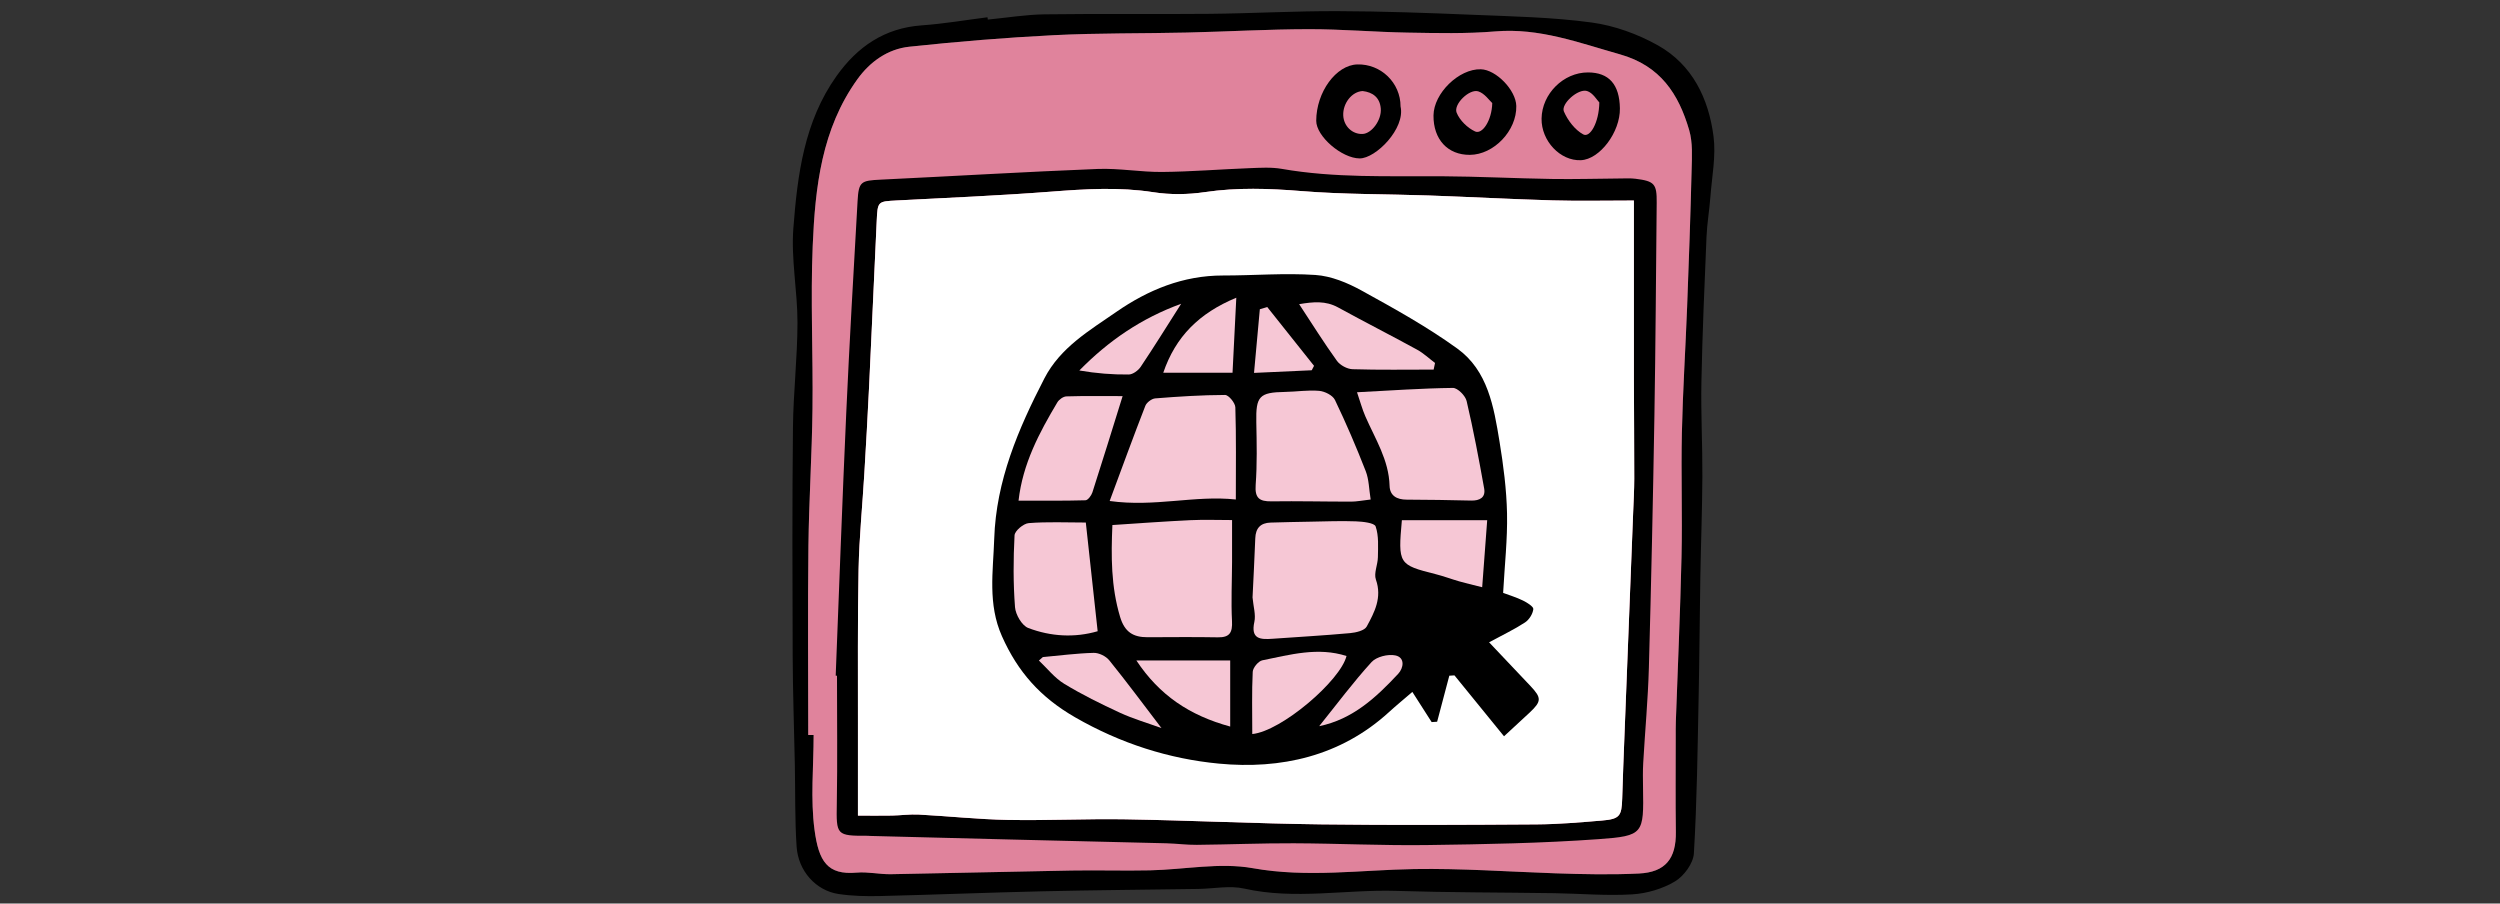 <?xml version="1.0" encoding="UTF-8"?><svg id="uuid-8a076cdf-4d1c-4f7a-a1cb-442ca50207e1" xmlns="http://www.w3.org/2000/svg" xmlns:xlink="http://www.w3.org/1999/xlink" viewBox="0 0 319.662 115.528"><rect x="0" y="0" width="319.662" height="115.528" fill="#333333" stroke="none"/><defs><style>.uuid-235f5980-b9cf-41ed-a81b-bf5ded42f0b8{fill:none;}.uuid-29095e04-84af-44e5-9d99-2cb3ef9ca1b9{fill:#f6c7d5;}.uuid-381d50d1-82ad-4c7f-b1db-69f5fe9a8092{fill:#fff;}.uuid-dd8a8916-58f0-4bc2-8ce5-2b70d6d7ecba{fill:#e0839c;}.uuid-8f397835-3613-49cf-bfbf-7ec1ae020af5{clip-path:url(#uuid-8c5fbc2d-f805-4523-b020-f6f6a63e17e3);}</style><clipPath id="uuid-8c5fbc2d-f805-4523-b020-f6f6a63e17e3"><rect class="uuid-235f5980-b9cf-41ed-a81b-bf5ded42f0b8" width="319.662" height="115.528" rx="14.435" ry="14.435"/></clipPath></defs><g id="uuid-4c567e68-10cc-4d4f-b1a1-15479dd4e2a7"><g class="uuid-8f397835-3613-49cf-bfbf-7ec1ae020af5"><g><path d="M126.303,2.504c2.427-.234,4.852-.638,7.282-.671,7.028-.096,14.058,.004,21.086-.065,5.446-.054,10.891-.361,16.336-.344,5.744,.018,11.49,.224,17.231,.463,5.099,.212,10.229,.306,15.273,.99,2.916,.396,5.901,1.477,8.478,2.923,4.4,2.469,6.486,6.8,7.111,11.633,.327,2.523-.208,5.163-.401,7.747-.127,1.7-.424,3.39-.496,5.091-.26,6.17-.528,12.341-.651,18.515-.081,4.051,.143,8.106,.122,12.159-.022,4.309-.188,8.618-.261,12.927-.087,5.105-.111,10.212-.217,15.317-.139,6.647-.211,13.3-.608,19.932-.076,1.268-1.264,2.887-2.404,3.572-1.598,.96-3.609,1.551-5.481,1.665-3.303,.201-6.635-.1-9.955-.151-6.734-.102-13.472-.08-20.203-.293-6.48-.205-12.966,1.167-19.456-.295-1.849-.417-3.888,.014-5.84,.044-6.664,.1-13.329,.151-19.992,.304-6.912,.158-13.82,.44-20.732,.606-1.768,.043-3.563-.001-5.308-.261-2.88-.43-5.151-2.926-5.36-6.066-.231-3.477-.158-6.974-.226-10.462-.092-4.636-.258-9.271-.276-13.906-.038-9.742-.066-19.485,.036-29.226,.046-4.464,.572-8.924,.578-13.386,.006-4.043-.834-8.119-.524-12.121,.524-6.786,1.38-13.61,5.516-19.42,2.672-3.753,6.137-6.143,10.897-6.482,2.812-.2,5.605-.68,8.407-1.035,.013,.099,.027,.197,.04,.296Zm-22.957,91.475c.23,0,.459,0,.689,0,0,4.06-.421,8.178,.119,12.165,.539,3.98,1.629,5.764,5.384,5.433,1.441-.127,2.918,.228,4.377,.203,7.713-.132,15.424-.337,23.136-.472,3.333-.058,6.669,.05,10.002-.022,4.39-.094,8.911-1.031,13.137-.275,6.949,1.243,13.797,.222,20.652,.111,6.034-.097,12.003,.337,18.002,.544,3.569,.123,7.152,.199,10.715,.027,3.417-.165,4.772-1.927,4.724-5.328-.057-4.057-.017-8.116-.018-12.174-0-.652-.006-1.304,.017-1.955,.247-7.03,.57-14.058,.726-21.09,.117-5.272-.071-10.551,.045-15.823,.118-5.357,.465-10.709,.67-16.065,.224-5.839,.432-11.679,.575-17.521,.042-1.701,.156-3.5-.309-5.095-1.346-4.613-3.667-8.23-8.86-9.695-5.252-1.482-10.306-3.403-15.933-2.93-3.708,.312-7.459,.217-11.188,.155-4.226-.071-8.45-.448-12.675-.44-5.186,.01-10.372,.311-15.559,.431-5.686,.132-11.381,.052-17.058,.337-6.157,.31-12.311,.821-18.442,1.474-2.752,.293-5.019,1.905-6.638,4.151-4.575,6.349-5.403,13.804-5.717,21.263-.293,6.951,.056,13.926-.028,20.889-.07,5.847-.453,11.691-.522,17.538-.095,8.053-.024,16.108-.024,24.162Z"/><path class="uuid-dd8a8916-58f0-4bc2-8ce5-2b70d6d7ecba" d="M103.346,93.979c.23,0,.459,0,.689,0,0,4.06-.421,8.178,.119,12.165,.539,3.98,1.629,5.764,5.384,5.433,1.441-.127,2.918,.228,4.377,.203,7.713-.132,15.424-.337,23.136-.472,3.333-.058,6.669,.05,10.002-.022,4.39-.094,8.911-1.031,13.137-.275,6.949,1.243,13.797,.222,20.652,.111,6.034-.097,12.003,.337,18.002,.544,3.569,.123,7.152,.199,10.715,.027,3.417-.165,4.772-1.927,4.724-5.328-.057-4.057-.017-8.116-.018-12.174-0-.652-.006-1.304,.017-1.955,.247-7.03,.57-14.058,.726-21.09,.117-5.272-.071-10.551,.045-15.823,.118-5.357,.465-10.709,.67-16.065,.224-5.839,.432-11.679,.575-17.521,.042-1.701,.156-3.5-.309-5.095-1.346-4.613-3.667-8.23-8.86-9.695-5.252-1.482-10.306-3.403-15.933-2.93-3.708,.312-7.459,.217-11.188,.155-4.226-.071-8.45-.448-12.675-.44-5.186,.01-10.372,.311-15.559,.431-5.686,.132-11.381,.052-17.058,.337-6.157,.31-12.311,.821-18.442,1.474-2.752,.293-5.019,1.905-6.638,4.151-4.575,6.349-5.403,13.804-5.717,21.263-.293,6.951,.056,13.926-.028,20.889-.07,5.847-.453,11.691-.522,17.538-.095,8.053-.024,16.108-.024,24.162Z"/><path d="M106.856,86.39c.446-11.215,.843-22.433,1.352-33.646,.409-9.011,.934-18.017,1.445-27.024,.142-2.504,.416-2.628,2.96-2.75,9.243-.443,18.482-1,27.728-1.366,2.745-.109,5.51,.409,8.264,.383,3.72-.035,7.437-.342,11.157-.484,1.374-.052,2.785-.146,4.125,.088,6.771,1.183,13.595,.905,20.415,.945,4.709,.028,9.417,.271,14.127,.347,2.916,.047,5.834-.042,8.752-.063,.651-.005,1.309-.043,1.951,.038,2.427,.305,2.724,.656,2.7,3.068-.091,9.089-.14,18.179-.292,27.267-.18,10.726-.409,21.452-.707,32.176-.113,4.059-.492,8.11-.723,12.166-.06,1.056-.041,2.118-.025,3.176,.092,5.898,.115,6.169-5.677,6.586-7.29,.524-14.614,.655-21.926,.755-5.682,.078-11.368-.206-17.052-.227-4.133-.015-8.267,.159-12.401,.2-1.294,.013-2.588-.166-3.884-.199-6.651-.171-13.302-.321-19.953-.484-5.986-.147-11.972-.304-17.958-.457-.081-.002-.162-.02-.243-.02-4.074,.017-4.063-.068-3.993-4.113,.094-5.448,.023-10.898,.023-16.347-.054-.005-.108-.01-.163-.015ZM208.917,25.641c-3.711,0-7.037,.077-10.358-.018-5.278-.151-10.552-.44-15.829-.626-5.433-.192-10.884-.125-16.296-.563-4.154-.336-8.232-.481-12.372,.131-2.15,.318-4.428,.35-6.57,.015-4.389-.687-8.723-.41-13.107-.073-6.558,.504-13.135,.78-19.705,1.125-2.446,.129-2.462,.093-2.581,2.639-.33,7.048-.635,14.098-.972,21.146-.179,3.732-.391,7.463-.613,11.193-.24,4.047-.647,8.089-.731,12.139-.136,6.576-.07,13.157-.083,19.736-.007,3.865-.001,7.729-.001,11.801,1.658,0,3.017,.019,4.375-.006,1.131-.021,2.266-.187,3.39-.128,3.801,.201,7.595,.613,11.396,.685,5.019,.095,10.045-.163,15.064-.077,8.34,.144,16.677,.541,25.017,.647,9.183,.117,18.369,.063,27.554,.003,2.759-.018,5.52-.256,8.273-.486,2.337-.195,2.589-.55,2.656-2.85,.078-2.675,.183-5.349,.287-8.022,.368-9.501,.742-19.002,1.111-28.503,.056-1.452,.141-2.904,.142-4.356,.003-4.296-.04-8.592-.045-12.888-.009-7.527-.002-15.053-.002-22.664Z"/><path d="M179.081,13.612c.639,2.815-3.171,6.661-5.24,6.644-2.273-.019-5.548-2.822-5.542-4.816,.011-3.661,2.536-7.125,5.25-7.202,3.023-.087,5.536,2.355,5.532,5.375Zm-4.847-1.971c-1.382,.07-2.542,1.572-2.481,3.111,.055,1.376,1.159,2.436,2.476,2.377,1.164-.052,2.445-1.778,2.324-3.247-.118-1.432-1.042-2.09-2.318-2.241Z"/><path d="M183.294,14.762c.027-2.837,3.25-5.981,6.054-5.905,1.958,.053,4.489,2.674,4.532,4.694,.067,3.147-2.864,6.232-5.939,6.25-2.833,.017-4.676-1.981-4.647-5.039Zm7.512-1.585c-.37-.328-.975-1.238-1.787-1.495-1.129-.357-3.198,1.649-2.768,2.724,.392,.981,1.388,1.95,2.361,2.402,.907,.422,2.143-1.38,2.194-3.631Z"/><path d="M207.128,13.857c.048,3.043-2.576,6.525-4.994,6.627-2.632,.111-5.065-2.468-5.022-5.322,.048-3.167,2.802-5.905,5.934-5.901,2.679,.003,4.034,1.528,4.082,4.596Zm-2.629-.754c-.279-.277-.822-1.247-1.583-1.469-1.145-.334-3.36,1.671-2.949,2.62,.497,1.147,1.415,2.358,2.479,2.934,.853,.462,2.011-1.488,2.052-4.086Z"/><path class="uuid-381d50d1-82ad-4c7f-b1db-69f5fe9a8092" d="M208.917,25.641c-3.711,0-7.037,.077-10.358-.018-5.278-.151-10.552-.44-15.829-.626-5.433-.192-10.884-.125-16.296-.563-4.154-.336-8.232-.481-12.372,.131-2.15,.318-4.428,.35-6.57,.015-4.389-.687-8.723-.41-13.107-.073-6.558,.504-13.135,.78-19.705,1.125-2.446,.129-2.462,.093-2.581,2.639-.33,7.048-.635,14.098-.972,21.146-.179,3.732-.391,7.463-.613,11.193-.24,4.047-.647,8.089-.731,12.139-.136,6.576-.07,13.157-.083,19.736-.007,3.865-.001,7.729-.001,11.801,1.658,0,3.017,.019,4.375-.006,1.131-.021,2.266-.187,3.39-.128,3.801,.201,7.595,.613,11.396,.685,5.019,.095,10.045-.163,15.064-.077,8.34,.144,16.677,.541,25.017,.647,9.183,.117,18.369,.063,27.554,.003,2.759-.018,5.52-.256,8.273-.486,2.337-.195,2.589-.55,2.656-2.85,.078-2.675,.183-5.349,.287-8.022,.368-9.501,.742-19.002,1.111-28.503,.056-1.452,.141-2.904,.142-4.356,.003-4.296-.04-8.592-.045-12.888-.009-7.527-.002-15.053-.002-22.664Z"/><path d="M190.402,82.128c1.962,2.07,3.636,3.826,5.297,5.594,1.43,1.521,1.414,1.957-.11,3.391-.997,.938-2.01,1.86-3.278,3.032-2.13-2.617-4.234-5.203-6.338-7.789l-.658,.043c-.519,1.962-1.038,3.923-1.557,5.885-.234,.015-.467,.031-.701,.046-.792-1.238-1.584-2.477-2.467-3.858-1.067,.919-2.057,1.729-3.001,2.591-6.195,5.656-13.842,7.329-21.731,6.578-6.388-.607-12.572-2.574-18.383-5.918-4.459-2.567-7.332-5.814-9.36-10.368-1.839-4.129-1.126-8.285-.99-12.472,.24-7.423,3.076-14.037,6.413-20.499,2.044-3.959,5.767-6.126,9.209-8.51,4.049-2.804,8.529-4.651,13.609-4.647,3.949,.003,7.914-.333,11.841-.068,2.009,.135,4.095,.997,5.894,1.989,4.18,2.303,8.388,4.634,12.247,7.422,3.905,2.821,4.671,7.462,5.397,11.891,.497,3.037,.897,6.12,.961,9.19,.069,3.305-.306,6.62-.499,10.159,.778,.292,1.693,.565,2.539,.98,.525,.257,1.357,.776,1.321,1.097-.067,.609-.532,1.354-1.057,1.699-1.339,.879-2.802,1.569-4.598,2.543Z"/><path class="uuid-29095e04-84af-44e5-9d99-2cb3ef9ca1b9" d="M160.156,76.388c.107,1.193,.433,2.217,.233,3.126-.488,2.218,.767,2.272,2.319,2.161,3.31-.236,6.624-.42,9.928-.722,.748-.068,1.837-.322,2.12-.843,.992-1.827,1.984-3.696,1.175-5.997-.289-.823,.242-1.905,.254-2.871,.016-1.322,.126-2.725-.288-3.927-.159-.463-1.639-.618-2.527-.653-1.929-.076-3.865,.009-5.798,.042-1.703,.028-3.407,.064-5.11,.116-1.275,.039-1.907,.704-1.955,1.996-.098,2.597-.238,5.192-.35,7.572Z"/><path class="uuid-29095e04-84af-44e5-9d99-2cb3ef9ca1b9" d="M142.237,67.128c-.172,3.986-.185,7.871,.986,11.757,.586,1.947,1.686,2.599,3.507,2.594,2.994-.009,5.989-.043,8.982,.013,1.539,.029,1.892-.623,1.817-2.086-.128-2.508-.003-5.03,.008-7.546,.007-1.665,.001-3.33,.001-5.363-1.811,0-3.576-.068-5.333,.015-3.228,.152-6.453,.394-9.967,.616Z"/><path class="uuid-29095e04-84af-44e5-9d99-2cb3ef9ca1b9" d="M141.887,64.06c5.798,.808,10.846-.76,16.132-.192,0-4.212,.057-8.001-.062-11.784-.018-.567-.859-1.585-1.317-1.583-2.977,.008-5.957,.202-8.928,.439-.456,.037-1.099,.525-1.266,.956-1.512,3.882-2.938,7.798-4.559,12.164Z"/><path class="uuid-29095e04-84af-44e5-9d99-2cb3ef9ca1b9" d="M173.515,50.156c.405,1.186,.667,2.17,1.07,3.093,1.257,2.878,3.003,5.565,3.094,8.871,.034,1.259,.923,1.766,2.184,1.766,2.751,0,5.503,.063,8.254,.119,1.073,.022,1.863-.383,1.656-1.536-.67-3.746-1.375-7.49-2.244-11.194-.161-.685-1.155-1.681-1.754-1.674-3.958,.047-7.913,.329-12.26,.555Z"/><path class="uuid-29095e04-84af-44e5-9d99-2cb3ef9ca1b9" d="M175.259,63.868c-.217-1.331-.214-2.559-.63-3.623-1.203-3.081-2.505-6.129-3.938-9.108-.284-.591-1.295-1.097-2.013-1.161-1.439-.128-2.906,.113-4.363,.137-3.303,.055-3.744,.549-3.678,3.865,.053,2.672,.113,5.356-.081,8.017-.124,1.693,.469,2.132,2.022,2.11,3.397-.048,6.795,.038,10.192,.036,.706-.001,1.413-.149,2.489-.271Z"/><path class="uuid-29095e04-84af-44e5-9d99-2cb3ef9ca1b9" d="M138.838,66.814c-2.514,0-4.922-.117-7.306,.075-.669,.054-1.778,.988-1.808,1.564-.16,3.055-.175,6.135,.06,9.183,.074,.956,.885,2.357,1.696,2.664,2.889,1.096,5.926,1.269,8.871,.412-.501-4.602-.973-8.932-1.514-13.897Z"/><path class="uuid-29095e04-84af-44e5-9d99-2cb3ef9ca1b9" d="M143.543,50.649c-2.572,0-4.879-.037-7.183,.035-.402,.013-.944,.394-1.161,.76-2.314,3.883-4.431,7.852-4.964,12.57,2.989,0,5.776,.033,8.559-.046,.311-.009,.753-.603,.883-1.006,1.262-3.912,2.471-7.842,3.866-12.314Z"/><path class="uuid-29095e04-84af-44e5-9d99-2cb3ef9ca1b9" d="M160.123,93.858c3.726-.364,11.271-6.824,12.049-9.978-3.653-1.175-7.213-.166-10.762,.551-.507,.102-1.203,.941-1.23,1.468-.128,2.576-.058,5.162-.058,7.96Z"/><path class="uuid-29095e04-84af-44e5-9d99-2cb3ef9ca1b9" d="M179.251,66.512c-.502,5.607-.43,5.702,4.306,6.898,1.018,.257,2.006,.632,3.016,.922,.827,.237,1.666,.428,2.946,.753,.223-2.983,.422-5.639,.642-8.573h-10.911Z"/><path class="uuid-29095e04-84af-44e5-9d99-2cb3ef9ca1b9" d="M183.312,47.257c.06-.283,.119-.566,.179-.848-.766-.574-1.475-1.251-2.306-1.705-3.348-1.832-6.751-3.561-10.096-5.397-1.597-.876-3.168-.716-4.974-.416,1.693,2.572,3.186,4.968,4.833,7.25,.405,.561,1.309,1.046,1.999,1.068,3.452,.108,6.909,.049,10.365,.049Z"/><path class="uuid-29095e04-84af-44e5-9d99-2cb3ef9ca1b9" d="M157.299,92.902v-8.455h-12c2.958,4.461,6.798,7.029,12,8.455Z"/><path class="uuid-29095e04-84af-44e5-9d99-2cb3ef9ca1b9" d="M133.344,84.017c-.168,.148-.336,.296-.505,.443,1.068,1.006,2.007,2.226,3.233,2.972,2.281,1.388,4.695,2.577,7.123,3.699,1.674,.773,3.465,1.293,5.318,1.967-2.363-3.095-4.462-5.929-6.678-8.669-.426-.526-1.322-.967-1.989-.95-2.171,.055-4.336,.341-6.503,.538Z"/><path class="uuid-29095e04-84af-44e5-9d99-2cb3ef9ca1b9" d="M148.74,47.661h8.857c.163-3.239,.314-6.253,.482-9.594-4.763,1.976-7.762,4.974-9.339,9.594Z"/><path class="uuid-29095e04-84af-44e5-9d99-2cb3ef9ca1b9" d="M151.03,38.842c-5.065,1.839-9.287,4.722-13.021,8.53,2.159,.371,4.239,.538,6.318,.514,.522-.006,1.21-.507,1.526-.979,1.729-2.579,3.365-5.22,5.177-8.066Z"/><path class="uuid-29095e04-84af-44e5-9d99-2cb3ef9ca1b9" d="M162.035,39.257c-.316,.095-.632,.19-.947,.285-.235,2.577-.47,5.154-.742,8.138,2.729-.124,5.054-.23,7.378-.336,.098-.189,.197-.378,.295-.567-1.995-2.507-3.989-5.014-5.984-7.52Z"/><path class="uuid-29095e04-84af-44e5-9d99-2cb3ef9ca1b9" d="M168.676,92.854c4.295-.885,7.295-3.684,10.11-6.705,.689-.739,.895-2.074-.362-2.343-.939-.201-2.428,.169-3.051,.851-2.331,2.556-4.406,5.345-6.697,8.196Z"/></g></g></g></svg>